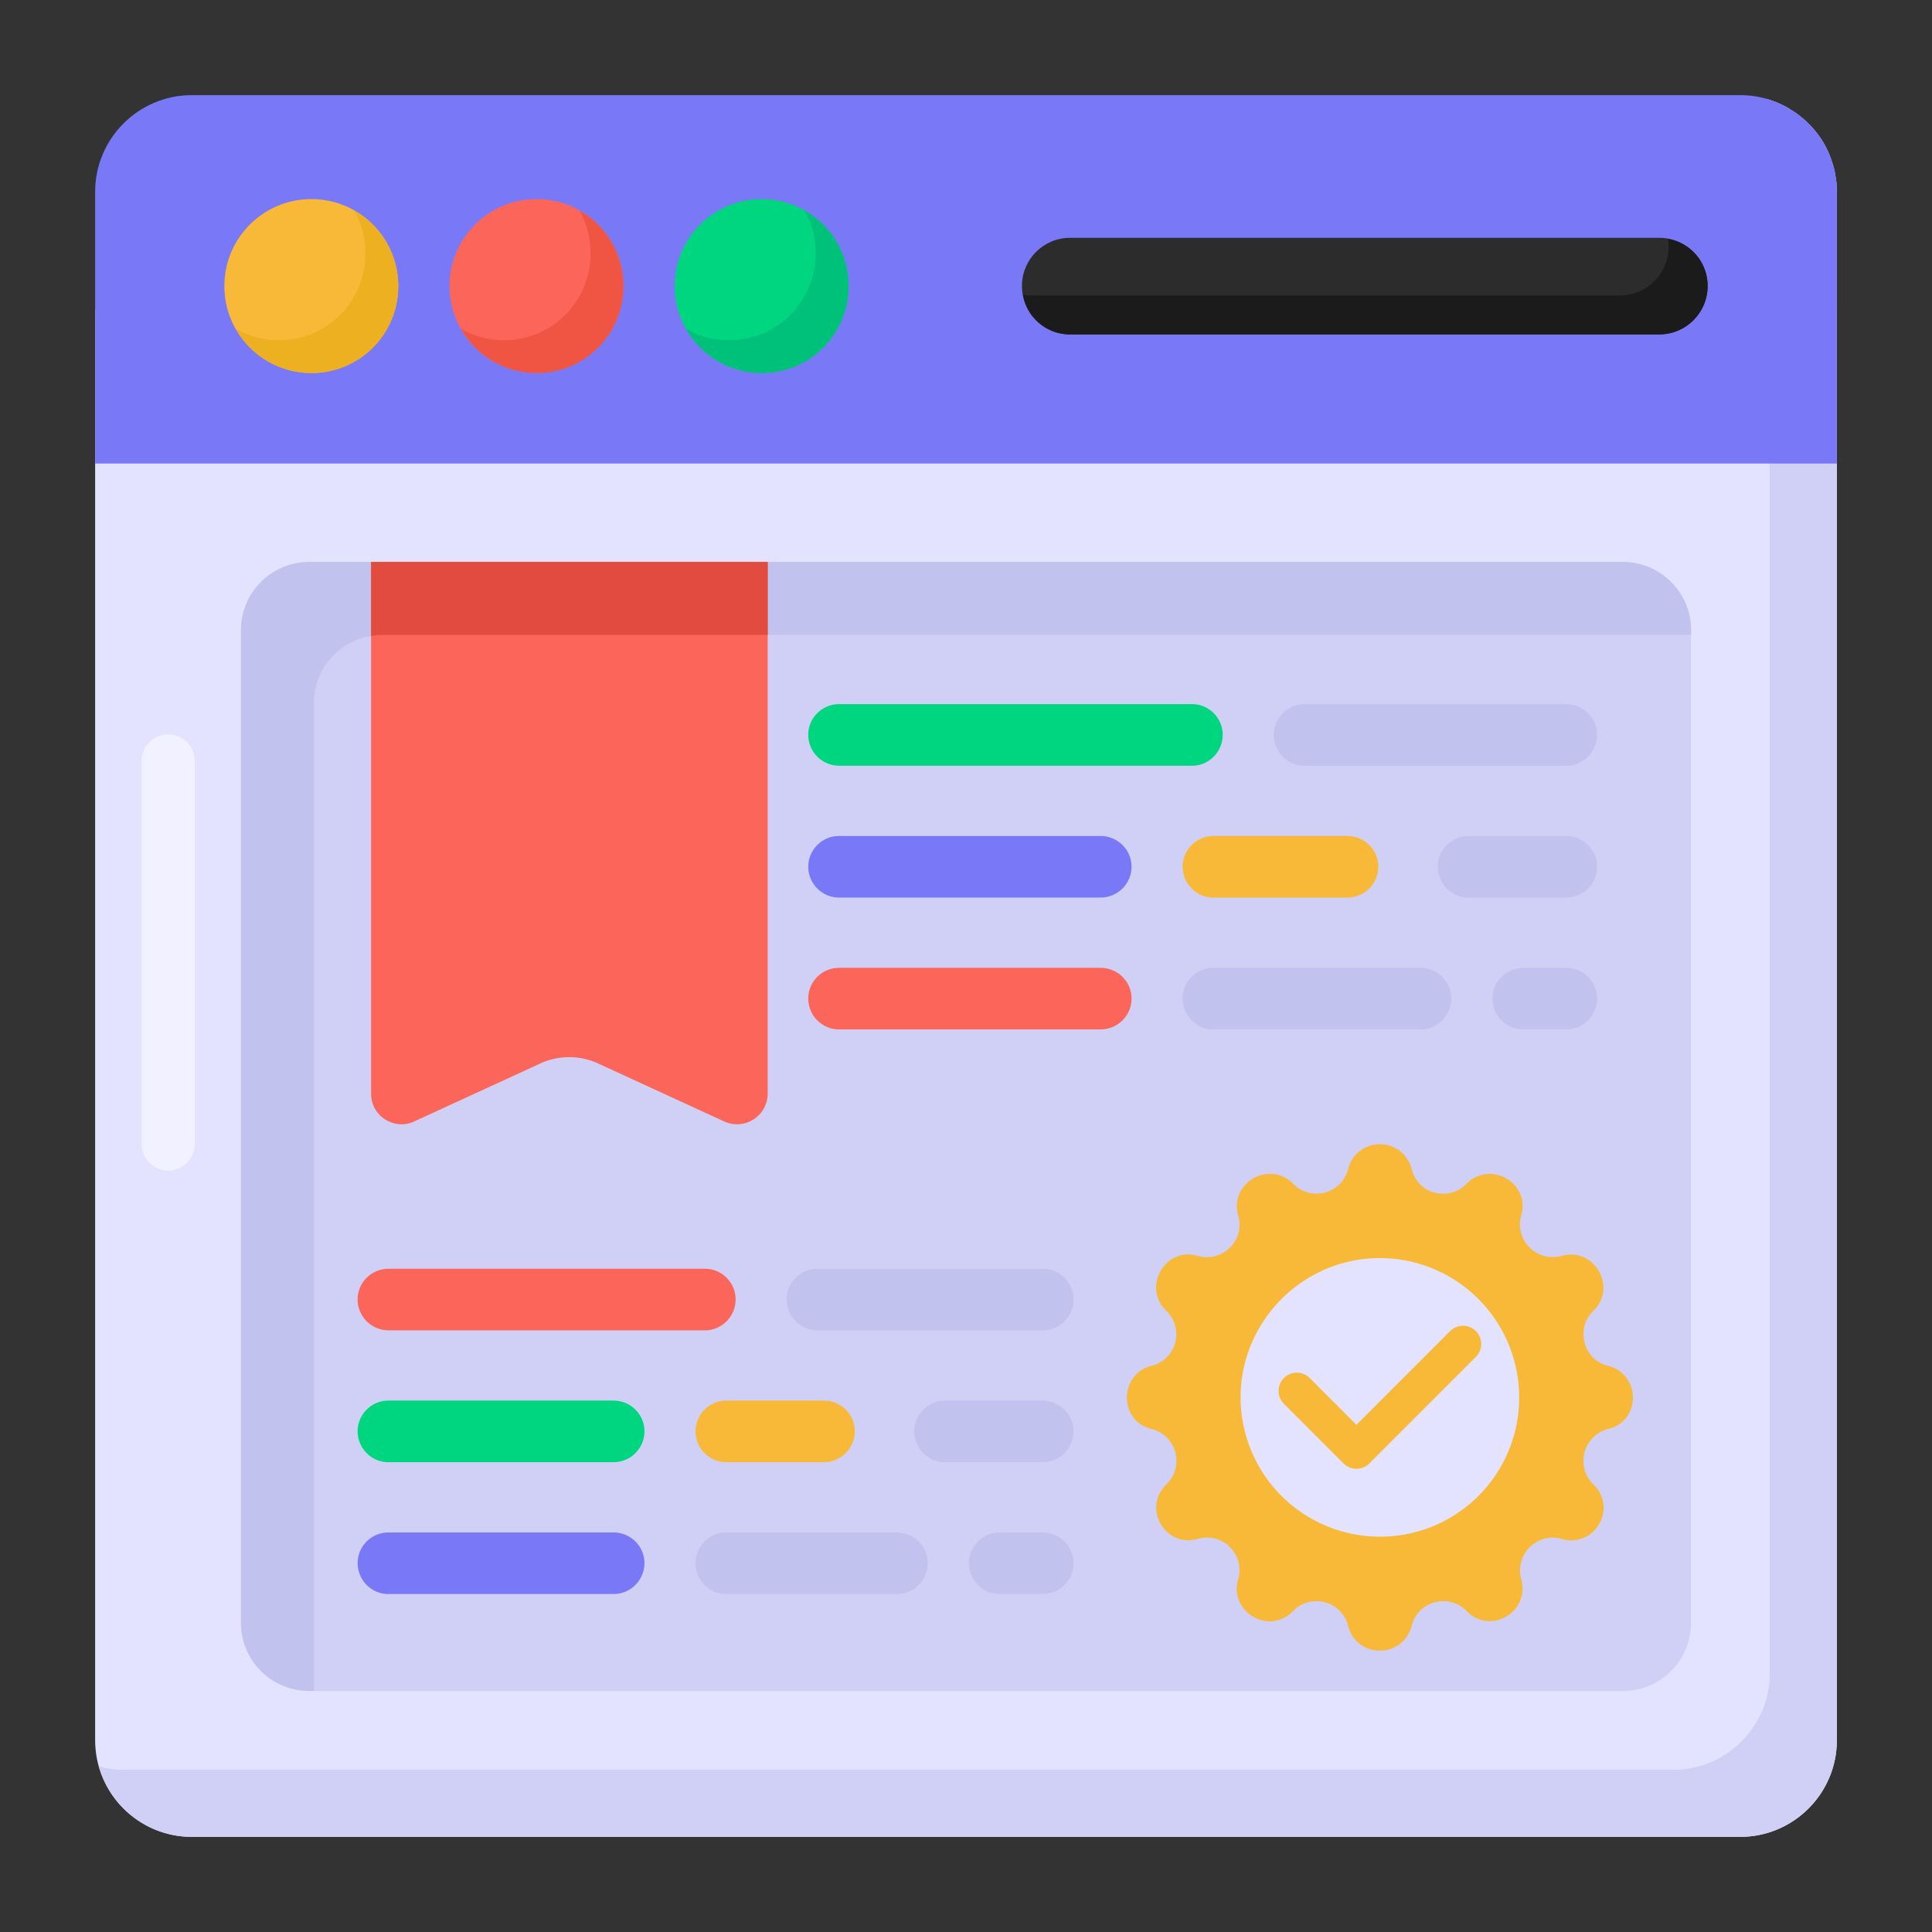 <?xml version="1.0" encoding="UTF-8"?>
<svg xmlns="http://www.w3.org/2000/svg" xmlns:xlink="http://www.w3.org/1999/xlink" version="1.1" width="512" height="512" x="0" y="0" viewBox="0 0 53 53" style="enable-background:new 0 0 512 512" xml:space="preserve">
  <rect x="0" y="0" width="53" height="53" fill="#333333" stroke="none"/>
  <g>
    <path fill="#e4e3ff" d="M2.61 8.5v39.24c0 1.46 1.19 2.65 2.65 2.65h42.48c1.46 0 2.65-1.19 2.65-2.65V8.5z" opacity="1" data-original="#e4e3ff"></path>
    <path fill="#d0d0f7" d="M50.39 5.26v42.48c0 1.46-1.19 2.65-2.65 2.65H5.26c-1.21 0-2.24-.82-2.55-1.94.23.07.46.1.71.1H45.9c1.46 0 2.65-1.19 2.65-2.65V3.42c0-.25-.03-.48-.1-.71.14.04.28.09.4.15.11.05.21.1.3.17.1.05.19.12.27.19.07.05.13.11.19.17a2.509 2.509 0 0 1 .63 1c.05.14.09.28.11.43.03.14.04.29.04.44z" opacity="1" data-original="#d0d0f7"></path>
    <path fill="#d0d0f7" d="M46.39 44.52V17.287a1.87 1.87 0 0 0-1.87-1.87H8.48a1.87 1.87 0 0 0-1.87 1.87V44.52a1.87 1.87 0 0 0 1.87 1.87h36.04a1.87 1.87 0 0 0 1.87-1.87z" opacity="1" data-original="#d0d0f7"></path>
    <path fill="#c2c2ef" d="M46.391 17.286v.13h-35.91c-.1 0-.2.01-.3.03-.89.14-1.57.91-1.57 1.84v27.1h-.13c-1.03 0-1.87-.83-1.87-1.87v-27.23c0-1.03.84-1.87 1.87-1.87h36.04c1.03 0 1.87.84 1.87 1.87z" opacity="1" data-original="#c2c2ef"></path>
    <path fill="#7979f7" d="M50.39 12.716V5.26c0-1.46-1.19-2.65-2.65-2.65H5.26c-1.46 0-2.65 1.19-2.65 2.65v7.456z" opacity="1" data-original="#7979f7"></path>
    <path fill="#f9b938" d="M10.925 7.847a2.379 2.379 0 0 1-2.385 2.385c-1.31 0-2.385-1.063-2.385-2.385S7.23 5.462 8.54 5.462a2.379 2.379 0 0 1 2.385 2.385z" opacity="1" data-original="#f9b938"></path>
    <path fill="#ecb021" d="M10.925 7.844c0 1.33-1.06 2.39-2.38 2.39-.89 0-1.67-.49-2.08-1.22.35.21.75.32 1.18.32 1.32 0 2.38-1.06 2.38-2.39 0-.43-.11-.82-.31-1.17.72.4 1.21 1.18 1.21 2.07z" opacity="1" data-original="#ecb021"></path>
    <path fill="#fc6559" d="M17.102 7.847a2.379 2.379 0 0 1-2.385 2.385c-1.31 0-2.385-1.063-2.385-2.385s1.075-2.385 2.385-2.385a2.379 2.379 0 0 1 2.385 2.385z" opacity="1" data-original="#fc6559"></path>
    <path fill="#f05543" d="M17.102 7.844c0 1.33-1.06 2.39-2.38 2.39-.89 0-1.67-.49-2.08-1.22.35.21.75.32 1.18.32 1.32 0 2.38-1.06 2.38-2.39 0-.43-.11-.82-.31-1.17.72.4 1.21 1.18 1.21 2.07z" opacity="1" data-original="#f05543"></path>
    <path fill="#00d67f" d="M23.278 7.847a2.379 2.379 0 0 1-2.385 2.385c-1.31 0-2.385-1.063-2.385-2.385s1.075-2.385 2.385-2.385a2.379 2.379 0 0 1 2.385 2.385z" opacity="1" data-original="#00d67f"></path>
    <path fill="#00c179" d="M23.278 7.844c0 1.33-1.06 2.39-2.38 2.39-.89 0-1.67-.49-2.08-1.22.35.21.75.32 1.18.32 1.32 0 2.38-1.06 2.38-2.39 0-.43-.11-.82-.31-1.17.72.4 1.21 1.18 1.21 2.07z" opacity="1" data-original="#00c179"></path>
    <path fill="#2d2c2c" d="M46.845 7.844c0 .74-.6 1.33-1.33 1.33h-16.16c-.73 0-1.32-.59-1.32-1.33 0-.73.59-1.32 1.32-1.32h16.16c.73 0 1.33.59 1.33 1.32z" opacity="1" data-original="#2d2c2c"></path>
    <path fill="#1b1b1b" d="M46.845 7.844c0 .74-.6 1.33-1.33 1.33h-16.16c-.65 0-1.19-.47-1.29-1.09.07.01.15.02.22.02h16.16a1.33 1.33 0 0 0 1.31-1.55c.62.1 1.09.64 1.09 1.29z" opacity="1" data-original="#1b1b1b"></path>
    <path fill="#fff" d="M3.885 31.383V20.874a.728.728 0 0 1 1.456 0v10.509a.728.728 0 0 1-1.456 0z" opacity=".5"></path>
    <path fill="#fc6559" d="M10.18 15.416v14.59c0 .61.63 1.01 1.18.76l3.48-1.6c.49-.22 1.06-.22 1.55 0l3.48 1.6a.842.842 0 0 0 1.19-.76v-14.59H10.18z"></path>
    <path fill="#e24b40" d="M21.061 15.416v2h-10.58c-.1 0-.2.01-.3.03v-2.03h10.88z"></path>
    <path fill="#f9b938" d="M44.794 38.34a.859.859 0 0 1-.683.86.902.902 0 0 0-.672.884c0 .224.082.448.271.636a.899.899 0 0 1 .283.636c0 .542-.519 1.049-1.155.86a.896.896 0 0 0-.247-.035.903.903 0 0 0-.86 1.143c.023.094.035.177.035.26 0 .753-.954 1.213-1.532.612a.885.885 0 0 0-.636-.271.889.889 0 0 0-.872.671.88.88 0 0 1-.872.684.88.88 0 0 1-.872-.684.889.889 0 0 0-.872-.671.866.866 0 0 0-.636.27.899.899 0 0 1-.636.284c-.542 0-1.06-.519-.872-1.155a.892.892 0 0 0-1.108-1.108 1.05 1.05 0 0 1-.259.036c-.754 0-1.202-.955-.6-1.532a.9.9 0 0 0-.412-1.52c-.449-.106-.673-.483-.673-.86s.224-.754.672-.872a.887.887 0 0 0 .683-.872.913.913 0 0 0-.27-.636.854.854 0 0 1-.284-.636c0-.542.507-1.06 1.143-.872a.896.896 0 0 0 .248.035c.577 0 1.037-.554.86-1.143a1.05 1.05 0 0 1-.035-.259c0-.754.966-1.202 1.543-.613a.866.866 0 0 0 .636.271.889.889 0 0 0 .872-.671.893.893 0 0 1 .872-.684c.377 0 .754.236.872.684.165.683 1.013.907 1.508.4a.879.879 0 0 1 .625-.27c.542 0 1.06.506.871 1.142a.901.901 0 0 0-.035.248.903.903 0 0 0 1.143.86c.094-.024.177-.036.26-.036.753 0 1.213.967.612 1.544a.866.866 0 0 0-.271.636c0 .389.248.766.672.872a.88.88 0 0 1 .683.872z"></path>
    <path fill="#e4e3ff" d="M41.675 38.334a3.816 3.816 0 0 1-3.82 3.821 3.825 3.825 0 0 1-3.822-3.82c0-2.101 1.721-3.822 3.821-3.822a3.825 3.825 0 0 1 3.821 3.821z"></path>
    <path fill="#f9b938" d="M37.21 40.293a.5.5 0 0 1-.353-.147l-1.63-1.63a.5.5 0 1 1 .707-.707l1.277 1.277 2.563-2.564a.5.5 0 1 1 .707.707l-2.917 2.917a.5.5 0 0 1-.353.147z"></path>
    <path fill="#00d67f" d="M33.542 20.156c0 .47-.38.85-.84.85h-9.68a.85.85 0 0 1-.85-.85c0-.46.38-.84.85-.84h9.68c.46 0 .84.38.84.84z"></path>
    <path fill="#c2c2ef" d="M43.812 20.156c0 .47-.38.85-.84.85h-7.18a.85.85 0 0 1-.85-.85c0-.46.38-.84.85-.84h7.18c.46 0 .84.38.84.84zM32.442 27.39c0 .47.38.85.84.85h5.68c.47 0 .85-.38.85-.85 0-.46-.38-.84-.85-.84h-5.68c-.46 0-.84.38-.84.84zM40.942 27.39c0 .47.38.85.84.85h1.18c.47 0 .85-.38.85-.85 0-.46-.38-.84-.85-.84h-1.18c-.46 0-.84.38-.84.84z"></path>
    <path fill="#fc6559" d="M22.172 27.39c0 .47.38.85.84.85h7.18c.47 0 .85-.38.85-.85 0-.46-.38-.84-.85-.84h-7.18c-.46 0-.84.38-.84.84z"></path>
    <path fill="#f9b938" d="M32.442 23.773c0 .47.38.85.84.85h3.68c.47 0 .85-.38.85-.85 0-.46-.38-.84-.85-.84h-3.68c-.46 0-.84.38-.84.84z"></path>
    <path fill="#c2c2ef" d="M39.442 23.773c0 .47.38.85.84.85h2.68c.47 0 .85-.38.85-.85 0-.46-.38-.84-.85-.84h-2.68c-.46 0-.84.38-.84.84z"></path>
    <path fill="#7979f7" d="M22.172 23.773c0 .47.38.85.84.85h7.18c.47 0 .85-.38.85-.85 0-.46-.38-.84-.85-.84h-7.18c-.46 0-.84.38-.84.84z"></path>
    <path fill="#fc6559" d="M20.18 35.645c0 .47-.38.85-.84.85h-8.68a.85.85 0 0 1-.85-.85c0-.46.38-.84.85-.84h8.68c.46 0 .84.38.84.84z"></path>
    <path fill="#c2c2ef" d="M29.45 35.645c0 .47-.38.85-.84.85h-6.18a.85.85 0 0 1-.85-.85c0-.46.38-.84.85-.84h6.18c.46 0 .84.38.84.84zM19.08 42.879c0 .47.38.85.84.85h4.68c.47 0 .85-.38.85-.85 0-.46-.38-.84-.85-.84h-4.68c-.46 0-.84.38-.84.84zM26.58 42.879c0 .47.38.85.84.85h1.18c.47 0 .85-.38.85-.85 0-.46-.38-.84-.85-.84h-1.18c-.46 0-.84.38-.84.84z"></path>
    <path fill="#7979f7" d="M9.81 42.879c0 .47.38.85.84.85h6.18c.47 0 .85-.38.85-.85 0-.46-.38-.84-.85-.84h-6.18c-.46 0-.84.38-.84.84z"></path>
    <path fill="#f9b938" d="M19.08 39.262c0 .47.38.85.84.85h2.68c.47 0 .85-.38.85-.85 0-.46-.38-.84-.85-.84h-2.68c-.46 0-.84.38-.84.84z"></path>
    <path fill="#c2c2ef" d="M25.08 39.262c0 .47.38.85.84.85h2.68c.47 0 .85-.38.85-.85 0-.46-.38-.84-.85-.84h-2.68c-.46 0-.84.38-.84.84z"></path>
    <path fill="#00d67f" d="M9.81 39.262c0 .47.38.85.84.85h6.18c.47 0 .85-.38.85-.85 0-.46-.38-.84-.85-.84h-6.18c-.46 0-.84.38-.84.84z"></path>
  </g>
</svg>
